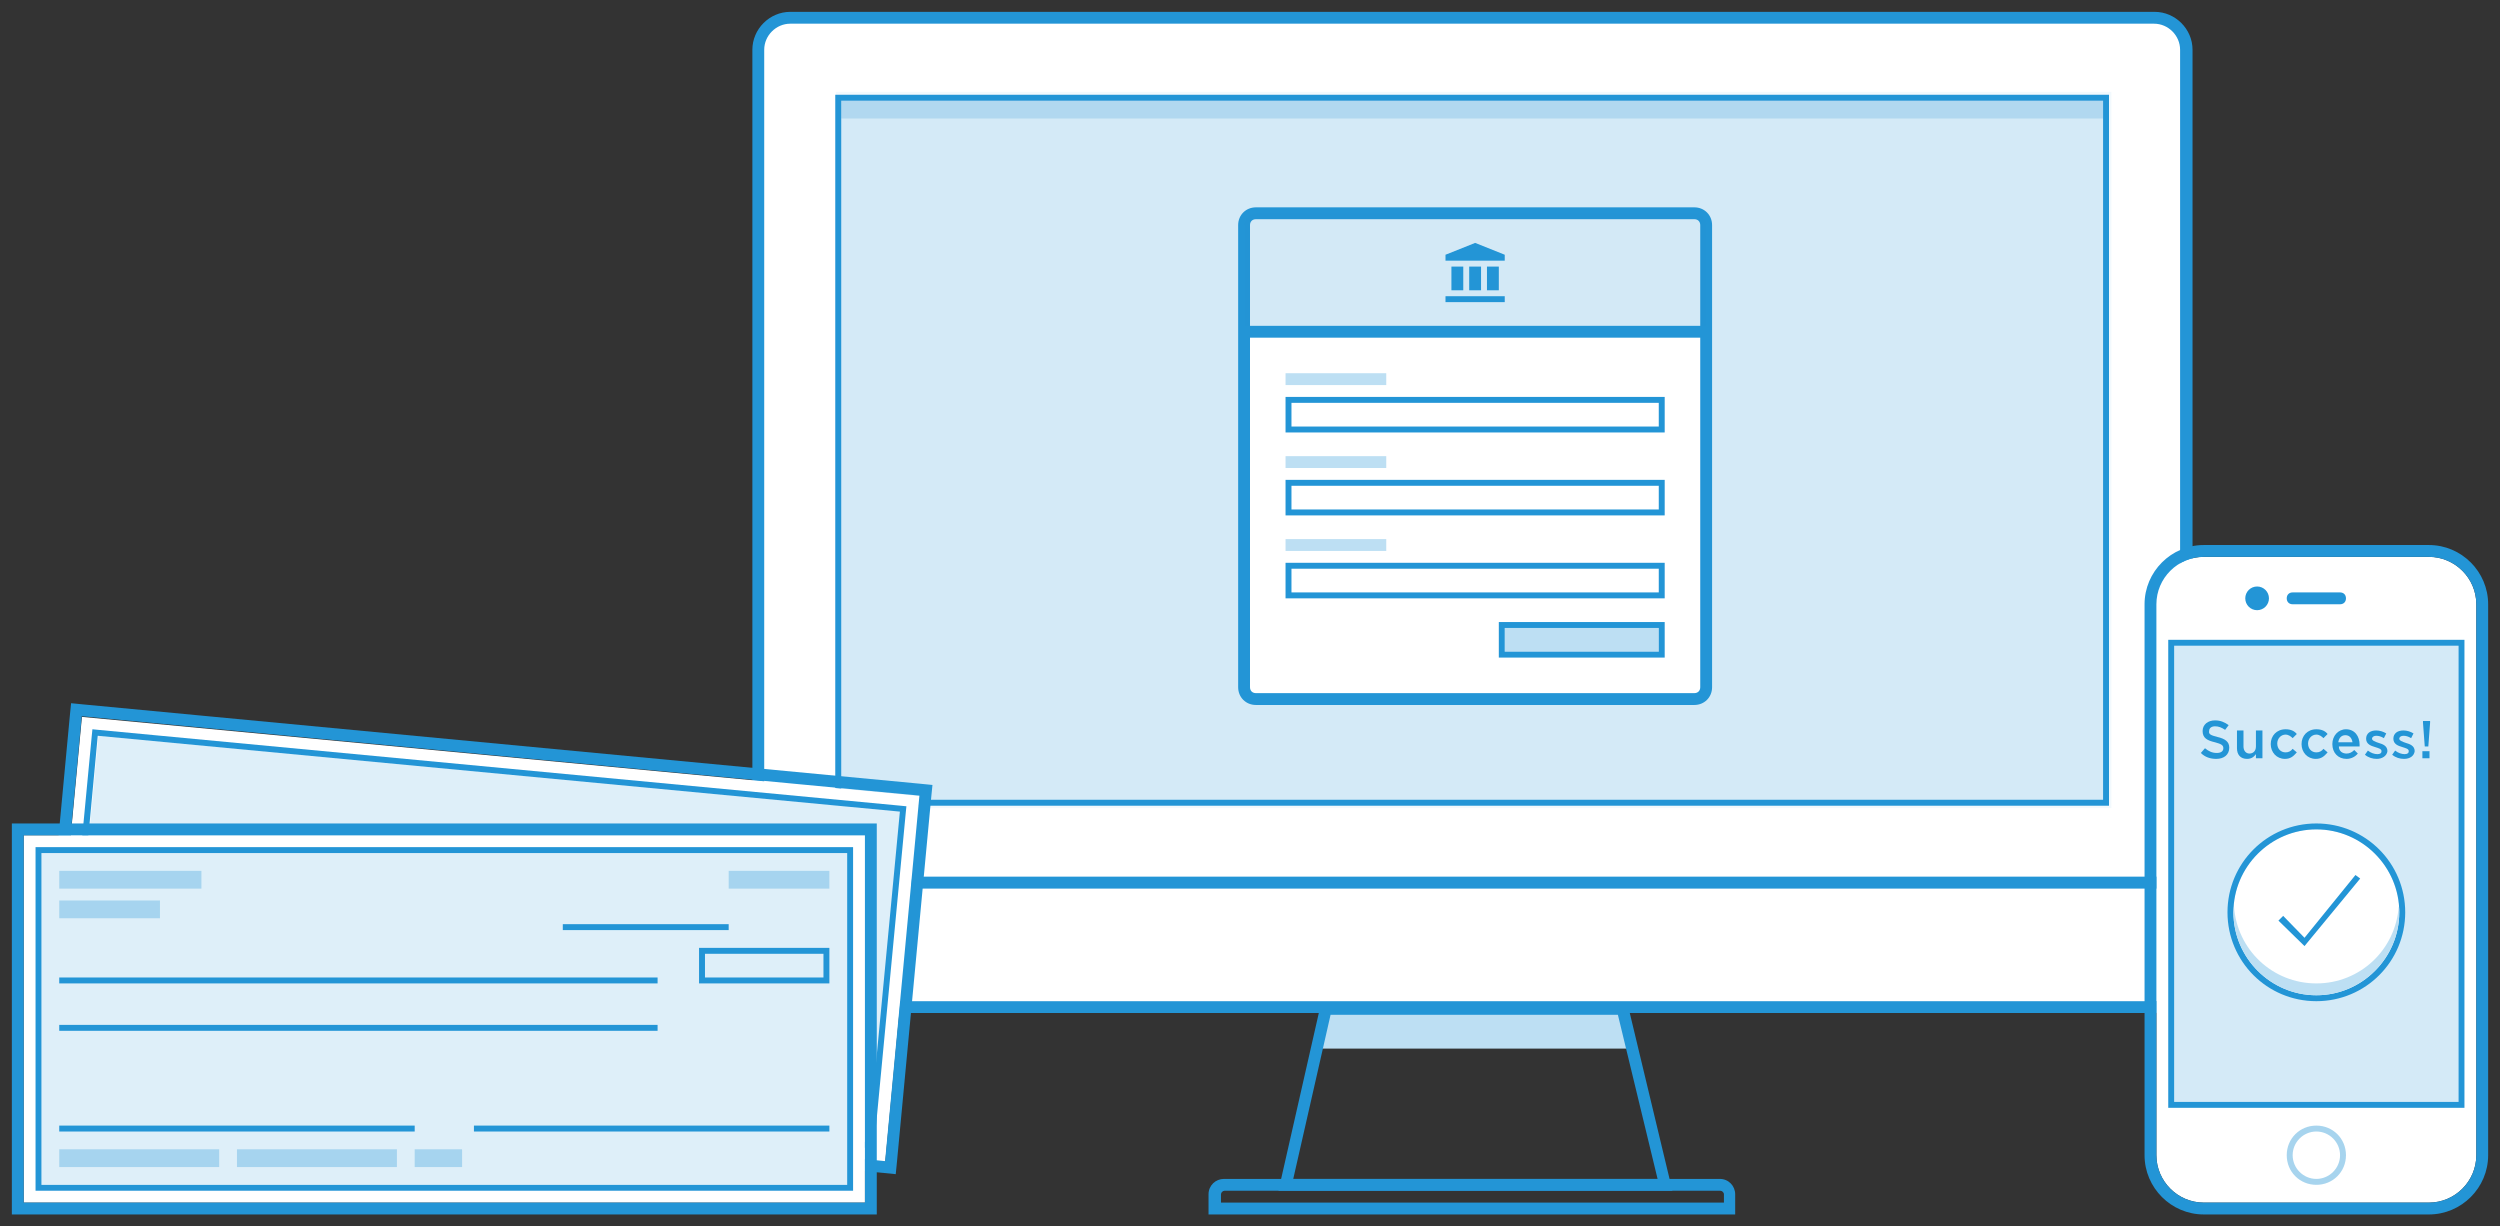 <?xml version="1.0" encoding="utf-8"?>
<!-- Generator: Adobe Illustrator 20.1.0, SVG Export Plug-In . SVG Version: 6.00 Build 0)  -->
<!DOCTYPE svg PUBLIC "-//W3C//DTD SVG 1.1//EN" "http://www.w3.org/Graphics/SVG/1.1/DTD/svg11.dtd">
<svg version="1.1" id="Layer_1" xmlns="http://www.w3.org/2000/svg" xmlns:xlink="http://www.w3.org/1999/xlink" x="0px" y="0px"
	 width="422px" height="207px" viewBox="0 0 422 207" enable-background="new 0 0 422 207" xml:space="preserve">
<rect x="0" y="0" width="422" height="207" fill="#333333" stroke="none"/>
<g>
	<polygon fill="#BDDFF3" points="276,177 274,170 224,170 222,177 	"/>
	<path fill="#2395D6" d="M293,205h-89v-3.4c0-1.5,1.2-2.6,2.6-2.6h83.7c1.5,0,2.6,1.2,2.6,2.6V205z M206,203h85v-1.4
		c0-0.3-0.3-0.6-0.6-0.6h-83.7c-0.3,0-0.6,0.3-0.6,0.6V203z"/>
	<g>
		<path fill="#FFFFFF" d="M369,149H128V8.4c0-3,2.4-5.4,5.4-5.4h230.3c3,0,5.4,2.4,5.4,5.4V149z"/>
		<path fill="#2395D6" d="M370,150H127V8.4c0-3.5,2.9-6.4,6.4-6.4h230.3c3.5,0,6.4,2.9,6.4,6.4V150z M129,148h239V8.4
			c0-2.4-2-4.4-4.4-4.4H133.4C131,4,129,6,129,8.4V148z"/>
	</g>
	<g opacity="0.2">
		<rect x="141.1" y="15.5" fill="#BDDFF3" width="215.3" height="120.9"/>
	</g>
	<g>
		
			<rect x="188.5" y="-31.5" transform="matrix(-1.836970e-16 1 -1 -1.836970e-16 324.5 -172.5)" fill="#D4EAF7" width="120" height="215"/>
		<path fill="#2395D6" d="M355,17v118H142V17H355 M356,16H141v120h215V16L356,16z"/>
	</g>
	<g>
		<path fill="#FFFFFF" d="M369,149H128v15.7c0,3,2.4,5.3,5.3,5.3h230.3c3,0,5.3-2.4,5.3-5.3V149z"/>
		<path fill="#2395D6" d="M363.7,171H133.3c-3.5,0-6.3-2.8-6.3-6.3V148h243v16.7C370,168.2,367.2,171,363.7,171z M129,150v14.7
			c0,2.4,1.9,4.3,4.3,4.3h230.3c2.4,0,4.3-1.9,4.3-4.3V150H129z"/>
	</g>
	<path fill="#2395D6" d="M282.3,201h-66.5l7.2-31.7h51.7L282.3,201z M218.3,199h61.5l-6.7-27.7h-48.5L218.3,199z"/>
	<rect x="142" y="17" opacity="0.2" fill="#2395D6" width="213" height="3"/>
</g>
<g>
	<path fill="#FFFFFF" d="M410,203h-38c-4.4,0-8-3.6-8-8v-93c0-4.4,3.6-8,8-8h38c4.4,0,8,3.6,8,8v93C418,199.4,414.4,203,410,203z"/>
	<path fill="#2395D6" d="M410,94c4.4,0,8,3.6,8,8v93c0,4.4-3.6,8-8,8h-38c-4.4,0-8-3.6-8-8v-93c0-4.4,3.6-8,8-8H410 M410,92h-38
		c-5.5,0-10,4.5-10,10v93c0,5.5,4.5,10,10,10h38c5.5,0,10-4.5,10-10v-93C420,96.5,415.5,92,410,92L410,92z"/>
</g>
<g>
	<rect x="367" y="109" fill="#D4EAF7" width="48" height="77"/>
	<path fill="#2395D6" d="M415,109v77h-48v-77H415 M416,108h-1h-48h-1v1v77v1h1h48h1v-1v-77V108L416,108z"/>
</g>
<path opacity="0.4" fill="#2395D6" d="M391,191c2.2,0,4,1.8,4,4s-1.8,4-4,4s-4-1.8-4-4S388.8,191,391,191 M391,190c-2.8,0-5,2.2-5,5
	s2.2,5,5,5s5-2.2,5-5S393.8,190,391,190L391,190z"/>
<path fill="#2395D6" d="M395,102h-8c-0.6,0-1-0.4-1-1l0,0c0-0.6,0.4-1,1-1h8c0.6,0,1,0.4,1,1l0,0C396,101.6,395.6,102,395,102z"/>
<circle fill="#2395D6" cx="381" cy="101" r="2"/>
<g>
	<circle fill="#FFFFFF" cx="391" cy="154" r="14"/>
	<path fill="#2395D6" d="M391,140c7.7,0,14,6.3,14,14s-6.3,14-14,14s-14-6.3-14-14S383.3,140,391,140 M391,139c-8.3,0-15,6.7-15,15
		s6.7,15,15,15s15-6.7,15-15S399.3,139,391,139L391,139z"/>
</g>
<g>
	<path fill="#BDDFF3" d="M391,166c-7.4,0-13.4-5.7-13.9-13c0,0.3-0.1,0.7-0.1,1c0,7.7,6.3,14,14,14s14-6.3,14-14c0-0.3,0-0.7-0.1-1
		C404.4,160.3,398.4,166,391,166z"/>
</g>
<polygon fill="#2395D6" points="389,159.7 384.6,155.4 385.4,154.6 389,158.3 397.6,147.7 398.4,148.3 "/>
<g>
	<path fill="#2395D6" d="M374.3,124.4c1.3,0.3,2,0.8,2,1.8c0,1.2-0.9,1.9-2.2,1.9c-1,0-1.9-0.3-2.6-1l0.7-0.8c0.6,0.5,1.2,0.8,2,0.8
		c0.7,0,1.1-0.3,1.1-0.8c0-0.5-0.3-0.7-1.4-1c-1.3-0.3-2.1-0.7-2.1-1.9c0-1.1,0.9-1.8,2.1-1.8c0.9,0,1.6,0.3,2.3,0.8l-0.6,0.8
		c-0.6-0.4-1.1-0.6-1.7-0.6c-0.6,0-1,0.3-1,0.8C372.8,123.9,373.1,124.1,374.3,124.4z"/>
	<path fill="#2395D6" d="M380.8,123.3h1.1v4.7h-1.1v-0.7c-0.3,0.4-0.7,0.8-1.5,0.8c-1.1,0-1.7-0.7-1.7-1.8v-3h1.1v2.7
		c0,0.7,0.4,1.2,1,1.2c0.6,0,1.1-0.4,1.1-1.2V123.3z"/>
	<path fill="#2395D6" d="M385.7,128.1c-1.4,0-2.4-1.1-2.4-2.5s1-2.5,2.5-2.5c0.9,0,1.5,0.3,1.9,0.8l-0.7,0.7
		c-0.3-0.3-0.7-0.6-1.2-0.6c-0.8,0-1.4,0.7-1.4,1.5c0,0.9,0.6,1.5,1.4,1.5c0.5,0,0.9-0.2,1.2-0.6l0.7,0.6
		C387.1,127.7,386.6,128.1,385.7,128.1z"/>
	<path fill="#2395D6" d="M390.9,128.1c-1.4,0-2.4-1.1-2.4-2.5s1-2.5,2.5-2.5c0.9,0,1.5,0.3,1.9,0.8l-0.7,0.7
		c-0.3-0.3-0.7-0.6-1.2-0.6c-0.8,0-1.4,0.7-1.4,1.5c0,0.9,0.6,1.5,1.4,1.5c0.5,0,0.9-0.2,1.2-0.6l0.7,0.6
		C392.3,127.7,391.8,128.1,390.9,128.1z"/>
	<path fill="#2395D6" d="M396.1,127.2c0.5,0,0.9-0.2,1.3-0.6l0.6,0.6c-0.4,0.5-1.1,0.9-1.9,0.9c-1.4,0-2.4-1-2.4-2.5
		c0-1.4,1-2.5,2.3-2.5c1.5,0,2.3,1.2,2.3,2.6c0,0.1,0,0.2,0,0.3h-3.5C394.8,126.8,395.4,127.2,396.1,127.2z M397.1,125.3
		c-0.1-0.7-0.5-1.2-1.2-1.2c-0.7,0-1.1,0.5-1.2,1.2H397.1z"/>
	<path fill="#2395D6" d="M401.2,128.1c-0.7,0-1.4-0.2-2-0.7l0.5-0.7c0.5,0.4,1.1,0.6,1.6,0.6c0.5,0,0.7-0.2,0.7-0.5v0
		c0-0.4-0.5-0.5-1.1-0.7c-0.7-0.2-1.5-0.5-1.5-1.4v0c0-0.9,0.7-1.4,1.7-1.4c0.6,0,1.2,0.2,1.7,0.5l-0.4,0.8
		c-0.5-0.3-0.9-0.4-1.3-0.4c-0.4,0-0.7,0.2-0.7,0.5v0c0,0.3,0.5,0.5,1.1,0.7c0.7,0.2,1.5,0.5,1.5,1.4v0
		C402.9,127.6,402.1,128.1,401.2,128.1z"/>
	<path fill="#2395D6" d="M405.8,128.1c-0.7,0-1.4-0.2-2-0.7l0.5-0.7c0.5,0.4,1.1,0.6,1.6,0.6c0.5,0,0.7-0.2,0.7-0.5v0
		c0-0.4-0.5-0.5-1.1-0.7c-0.7-0.2-1.5-0.5-1.5-1.4v0c0-0.9,0.7-1.4,1.7-1.4c0.6,0,1.2,0.2,1.7,0.5l-0.4,0.8
		c-0.5-0.3-0.9-0.4-1.3-0.4c-0.4,0-0.7,0.2-0.7,0.5v0c0,0.3,0.5,0.5,1.1,0.7c0.7,0.2,1.5,0.5,1.5,1.4v0
		C407.5,127.6,406.8,128.1,405.8,128.1z"/>
	<path fill="#2395D6" d="M410.2,121.7v0.3l-0.3,4h-0.6l-0.3-4v-0.3H410.2z M408.9,128v-1.2h1.2v1.2H408.9z"/>
</g>
<g>
	<g>
		<path fill="#FFFFFF" d="M286,118h-74c-1.1,0-2-0.9-2-2V38c0-1.1,0.9-2,2-2h74c1.1,0,2,0.9,2,2v78C288,117.1,287.1,118,286,118z"/>
		<path fill="#2395D6" d="M286,119h-74c-1.7,0-3-1.3-3-3V38c0-1.7,1.3-3,3-3h74c1.7,0,3,1.3,3,3v78C289,117.7,287.7,119,286,119z
			 M212,37c-0.6,0-1,0.4-1,1v78c0,0.6,0.4,1,1,1h74c0.6,0,1-0.4,1-1V38c0-0.6-0.4-1-1-1H212z"/>
	</g>
	<path opacity="0.2" fill="#2395D6" d="M288,56h-78V38c0-1.1,0.9-2,2-2h74c1.1,0,2,0.9,2,2V56z"/>
	<g>
		<rect x="218" y="68" fill="#FFFFFF" width="62" height="4"/>
		<path fill="#2395D6" d="M280,68v4h-62v-4H280 M281,67h-1h-62h-1v1v4v1h1h62h1v-1v-4V67L281,67z"/>
	</g>
	<g>
		<rect x="218" y="82" fill="#FFFFFF" width="62" height="4"/>
		<path fill="#2395D6" d="M280,82v4h-62v-4H280 M281,81h-1h-62h-1v1v4v1h1h62h1v-1v-4V81L281,81z"/>
	</g>
	<g>
		<rect x="254" y="106" fill="#BDDFF3" width="26" height="4"/>
		<path fill="#2395D6" d="M280,106v4h-26v-4H280 M281,105h-1h-26h-1v1v4v1h1h26h1v-1v-4V105L281,105z"/>
	</g>
	<rect x="217" y="63" fill="#BDDFF3" width="17" height="2"/>
	<rect x="217" y="77" fill="#BDDFF3" width="17" height="2"/>
	<g>
		<rect x="218" y="96" fill="#FFFFFF" width="62" height="4"/>
		<path fill="#2395D6" d="M280,96v4h-62v-4H280 M281,95h-1h-62h-1v1v4v1h1h62h1v-1v-4V95L281,95z"/>
	</g>
	<rect x="217" y="91" fill="#BDDFF3" width="17" height="2"/>
	<rect x="245" y="45" fill="#2395D6" width="2" height="4"/>
	<rect x="248" y="45" fill="#2395D6" width="2" height="4"/>
	<rect x="251" y="45" fill="#2395D6" width="2" height="4"/>
	<rect x="244" y="50" fill="#2395D6" width="10" height="1"/>
	<polygon fill="#2395D6" points="254,43 254,44 244,44 244,43 249,41 	"/>
	<rect x="210" y="55" fill="#2395D6" width="78" height="2"/>
</g>
<g>
	<g>
		
			<rect x="10.6" y="127.5" transform="matrix(0.996 9.406395e-02 -9.406395e-02 0.996 15.267 -6.973)" fill="#FFFFFF" width="142" height="62"/>
		<path fill="#2395D6" d="M13.8,120.9l141.4,13.4l-5.8,61.7L8,182.6L13.8,120.9 M12,118.7l-0.2,2L6,182.5l-0.2,2l2,0.2L149.2,198
			l2,0.2l0.2-2l5.8-61.7l0.2-2l-2-0.2L14,118.9L12,118.7L12,118.7z"/>
	</g>
	<path fill="#2395D6" d="M16.5,124.2L151.9,137l-5.3,55.8L11.3,179.9L16.5,124.2 M15.6,123.1l-0.1,1l-5.3,55.8l-0.1,1l1,0.1
		l135.4,12.8l1,0.1l0.1-1l5.3-55.8l0.1-1l-1-0.1L16.6,123.2L15.6,123.1L15.6,123.1z"/>
	<g opacity="0.15">
		
			<rect x="53.6" y="90.5" transform="matrix(9.406395e-02 -0.996 0.996 9.406395e-02 -83.831 224.793)" fill="#2395D6" width="56" height="136"/>
	</g>
</g>
<g>
	<g>
		<rect x="4" y="141" fill="#FFFFFF" width="142" height="62"/>
		<path fill="#2395D6" d="M146,141v62H4v-62H146 M148,139h-2H4H2v2v62v2h2h142h2v-2v-62V139L148,139z"/>
	</g>
	<path fill="#2395D6" d="M143,144v56H7v-56H143 M144,143h-1H7H6v1v56v1h1h136h1v-1v-56V143L144,143z"/>
	<g opacity="0.15">
		<rect x="7" y="144" fill="#2395D6" width="136" height="56"/>
	</g>
	<path fill="#2395D6" d="M139,161v4h-20v-4H139 M140,160h-1h-20h-1v1v4v1h1h20h1v-1v-4V160L140,160z"/>
	<g opacity="0.3">
		<rect x="123" y="147" fill="#2395D6" width="17" height="3"/>
	</g>
	<g opacity="0.3">
		<rect x="10" y="147" fill="#2395D6" width="24" height="3"/>
	</g>
	<g opacity="0.3">
		<rect x="10" y="152" fill="#2395D6" width="17" height="3"/>
	</g>
	<g opacity="0.3">
		<rect x="10" y="194" fill="#2395D6" width="27" height="3"/>
	</g>
	<g opacity="0.3">
		<rect x="40" y="194" fill="#2395D6" width="27" height="3"/>
	</g>
	<g opacity="0.3">
		<rect x="70" y="194" fill="#2395D6" width="8" height="3"/>
	</g>
	<rect x="10" y="165" fill="#2395D6" width="101" height="1"/>
	<rect x="10" y="173" fill="#2395D6" width="101" height="1"/>
	<rect x="10" y="190" fill="#2395D6" width="60" height="1"/>
	<rect x="80" y="190" fill="#2395D6" width="60" height="1"/>
	<rect x="95" y="156" fill="#2395D6" width="28" height="1"/>
</g>
</svg>
